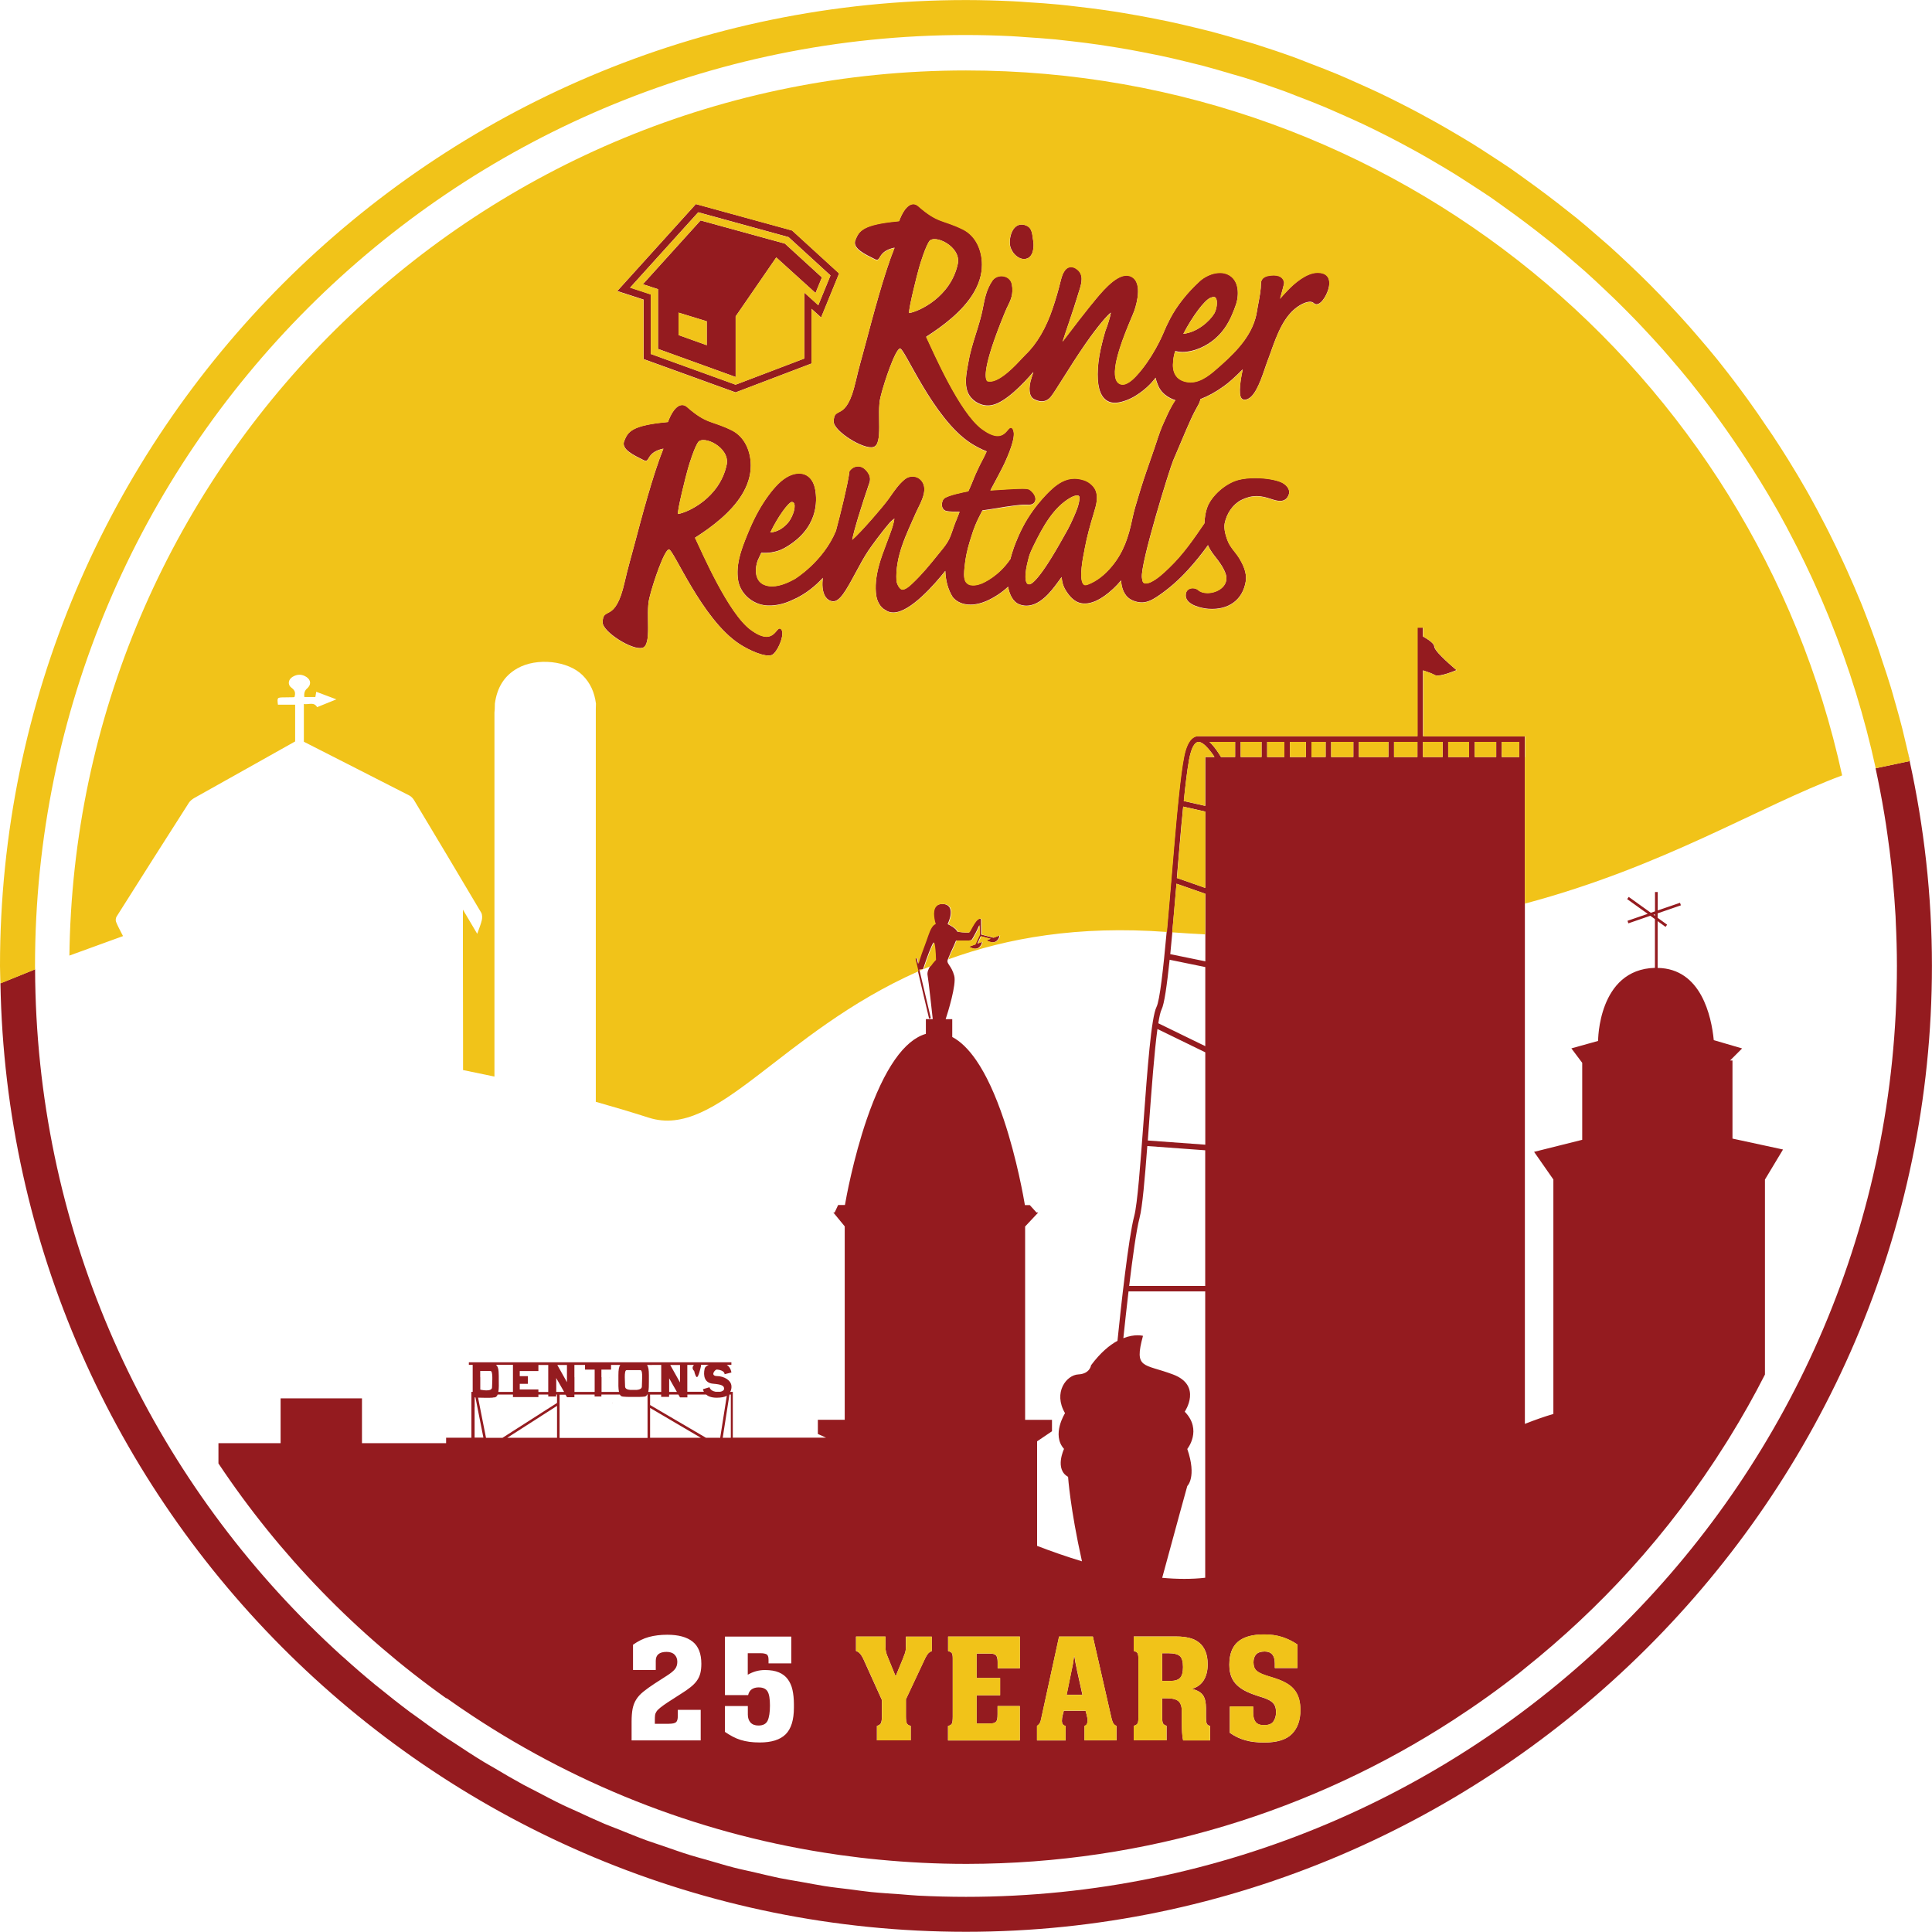 <?xml version="1.0" encoding="UTF-8"?>
<svg id="Layer_2" data-name="Layer 2" xmlns="http://www.w3.org/2000/svg" viewBox="0 0 272.58 272.58">
  <defs>
    <style>
      .cls-1 {
        fill: #f1c319;
      }

      .cls-2 {
        fill: #941b1f;
      }
    </style>
  </defs>
  <g id="Layer_1-2" data-name="Layer 1">
    <g>
      <g>
        <path class="cls-2" d="M90.62,91.41c1.41-.41.45-4.74.98-6.97.53-2.23,2.11-6.81,2.76-6.93.64-.12,4.64,9.86,9.96,13.34,1.47.96,3.6,1.88,4.54,1.57.78-.25,2.02-3.09,1.32-3.68-.7-.59-.85,2.62-4.25.12-3.17-2.32-6.81-10.78-7.87-13,2.33-1.49,5.07-3.53,6.63-6.09.76-1.25,1.24-2.62,1.24-4.1,0-1.96-.82-4.04-2.69-4.97-2.86-1.41-3.48-.82-6.3-3.28-.8-.7-1.86-.14-2.7,2.11-5.17.47-5.65,1.39-6.17,2.69-.47,1.17,1.34,1.99,2.77,2.71.9.45.24-1.12,2.76-1.64-1.47,3.64-3.05,9.62-4.06,13.43-.48,1.82-1.01,3.62-1.42,5.45-1.33,5.89-3.09,3.25-3.09,5.66,0,1.3,4.19,3.97,5.6,3.56ZM97.06,66.12c.25-.88.9-2.91,1.41-3.7.71-1.11,4.58.7,4.05,3.17-1,4.66-5.46,6.71-6.87,6.93-.08-.65,1.12-5.39,1.41-6.4Z"/>
        <path class="cls-2" d="M142.87,35.52c.33.49.92,1.02,1.61,1.02.16,0,.32-.03.47-.09.93-.38.95-1.86.82-2.53-.03-.12-.04-.26-.06-.4-.08-.58-.17-1.31-.75-1.62-.69-.37-1.36-.27-1.82.24-.54.6-.72,1.61-.65,2.35.03.33.17.69.39,1.02Z"/>
        <path class="cls-2" d="M120.72,53.84c-1.33,5.89-3.09,3.25-3.09,5.66,0,1.3,4.19,3.97,5.6,3.56,1.41-.41.45-4.74.98-6.97s2.11-6.81,2.76-6.93c.65-.12,4.64,9.86,9.96,13.34.68.44,1.5.87,2.28,1.18-.25.57-.47.99-.67,1.36-.14.27-.27.51-.39.77l-.06.13c-.15.32-.29.65-.45.97-.01.03-.07.18-.16.38-.17.43-.66,1.65-.86,2.01-.69.13-2.79.55-3.38,1-.26.2-.41.74-.32,1.16.08.34.31.57.64.64.44.09,1.39.1,1.83.1-.11.3-.24.6-.35.9-.1.25-.21.51-.31.76-.1.27-.19.53-.28.8-.17.5-.33.97-.55,1.42-.31.64-.8,1.22-1.26,1.79-.13.16-.26.32-.39.48-1.01,1.26-2.2,2.72-3.51,3.94l-.04.04c-.37.35-1.12,1.04-1.57.78-.33-.19-.63-.83-.65-1.24-.04-.72,0-1.51.14-2.34.07-.45.17-.91.3-1.39.43-1.61,1.13-3.18,1.81-4.7.16-.36.32-.72.48-1.08.08-.19.19-.41.31-.65.61-1.23,1.46-2.92.37-4.03-.57-.59-1.55-.62-2.21-.09-.83.67-1.45,1.57-2.06,2.44l-.27.38c-.67.95-3.91,4.72-5.11,5.74.22-1.29,1.35-4.93,2.48-8.22v-.05c.1-.45-.03-.92-.4-1.38-.37-.47-.79-.71-1.25-.71s-.86.21-1.17.61l-.06.08v.1c-.21,1.66-1.28,6-1.9,8.3-1.8,4.36-5.77,6.77-5.8,6.79-.57.31-1.9,1.04-3.22,1.04-.41,0-.79-.07-1.13-.22-1.4-.59-1.28-2.44-.87-3.46.03-.07.26-.56.49-1.05.59.05,1.98.05,3.24-.65,4.83-2.7,4.66-6.71,4.36-8.3-.27-1.42-1.1-2.24-2.28-2.24-.93,0-1.96.51-2.91,1.45-.48.48-.95,1.03-1.44,1.7-.99,1.36-1.84,2.88-2.6,4.66-.22.5-.43,1-.62,1.51-.69,1.77-1.33,3.66-1.03,5.69.21,1.41,1.21,2.66,2.59,3.26.65.29,1.39.41,2.16.36.99-.06,1.91-.3,2.88-.76,1.93-.81,3.39-2.11,4.34-3.14-.13.8-.12,1.98.39,2.71.25.35.59.56.99.6.97.1,1.85-1.45,3.23-4.02.58-1.09,1.19-2.21,1.8-3.12.34-.51,1.73-2.45,3-3.93.15-.18.47-.46.68-.61-.1.74-.37,1.5-.64,2.23l-.13.35c-.14.4-.29.79-.44,1.18-.34.9-.69,1.83-.95,2.78-.45,1.63-.59,3.09-.4,4.34.11.73.52,1.66,1.34,2.06.31.22.67.32,1.07.32,2.4,0,5.9-4.07,7.33-5.87.05,1.41.4,2.66,1.05,3.7l.04.05c.59.67,1.42,1.01,2.47,1.01,1.51,0,2.88-.77,3.79-1.35.62-.4,1.12-.81,1.51-1.18.18,1.05.67,2.15,1.61,2.5.32.12.65.18.98.18,1.83,0,3.34-1.8,4.46-3.36.08-.11.16-.22.25-.34.08-.11.17-.22.25-.34.06.72.24,1.32.53,1.79.49.8,1.2,1.74,2.3,1.91,1.27.2,2.77-.49,4.45-2.05.38-.35.75-.75,1.11-1.18.05.9.33,1.81.95,2.39.54.51,1.58.82,2.36.69.84-.13,1.57-.64,2.16-1.05,1.37-.95,2.7-2.12,3.94-3.48,1.02-1.11,1.97-2.29,2.85-3.52.21.49.5.96.86,1.42.64.8,1.82,2.3,1.74,3.36-.09,1.24-1.44,1.97-2.68,1.97-.55,0-1.01-.15-1.3-.41-.18-.17-.48-.27-.78-.27s-.56.1-.73.29c-.13.13-.27.38-.25.79.08,1.33,2.35,1.77,3.22,1.83,2.86.2,4.84-1.29,5.25-3.89.19-1.21-.42-2.4-.89-3.2-.21-.35-.46-.67-.7-.98-.23-.29-.45-.57-.63-.87-.08-.13-.15-.26-.22-.4-.37-.81-.68-1.95-.54-2.69.29-1.46,1.19-2.73,2.35-3.32.74-.37,1.44-.55,2.16-.55s1.4.19,2,.39c.45.15.92.29,1.32.29h0c.59,0,1-.3,1.21-.88.3-.82-.47-1.51-1.07-1.77-.82-.36-2.25-.59-3.66-.59-.86,0-1.66.09-2.32.25-1.86.46-3.91,2.29-4.48,3.99-.21.63-.33,1.37-.36,2.14-1.47,2.16-2.99,4.38-4.94,6.25l-.05.05c-.78.75-1.67,1.6-2.65,2.04-.29.13-.62.18-.84.11-.21-.06-.28-.27-.34-.76-.27-1.93,3.94-15.46,4.41-16.54.12-.27.3-.71.52-1.22.72-1.71,1.92-4.57,2.47-5.61.15-.29.28-.52.39-.72.27-.47.42-.79.45-1.1,1.1-.42,2.23-1.04,3.28-1.81l.05-.03c.65-.44,1.76-1.46,2.65-2.37-.29,1.38-.64,3.47-.18,4.07.11.14.26.22.44.22,1.28-.02,2.14-2.24,2.9-4.51.09-.27.17-.5.23-.66.18-.46.35-.95.53-1.44.9-2.54,1.92-5.42,4.18-6.74.85-.49,1.59-.62,1.92-.29.11.11.25.17.4.17.77,0,1.61-1.57,1.77-2.58.15-.9-.16-1.55-.83-1.77-.24-.08-.49-.12-.75-.12-1.62,0-3.36,1.55-4.24,2.48-.58.6-.85.9-1.09,1.2.28-1.02.57-2.12.57-2.24-.04-.4-.29-1.07-1.45-1.07-.24,0-.5.03-.81.08-.88.19-1.01.76-1.01,1.08,0,.85-.17,1.75-.33,2.62-.08.42-.16.83-.22,1.23-.47,3.17-2.69,5.53-5.01,7.6l-.18.16c-1.22,1.09-2.6,2.33-4.19,2.33-.18,0-.37-.02-.55-.05-1.11-.2-1.76-.85-1.91-1.94-.08-.54.03-1.71.3-2.41.23.06.58.13,1.04.13.78,0,1.61-.19,2.46-.55,3.33-1.44,4.38-4.29,4.95-5.83l.07-.2c.49-1.3.6-3.64-1.17-4.4-.31-.13-.66-.2-1.03-.2-1.15,0-2.24.62-2.83,1.15-1.78,1.62-3.28,3.52-4.23,5.35-.37.71-.71,1.44-1,2.16-.01.03-1.45,3.44-3.8,5.94-.3.32-1.3,1.35-2.1,1.14-.31-.08-.53-.26-.67-.55-.86-1.76,1.22-6.68,2.1-8.78.19-.45.34-.8.42-1.03.05-.14,1.26-3.46-.11-4.64-.28-.24-.61-.36-.98-.36-1.64,0-3.67,2.52-4.76,3.87-.16.19-.29.35-.39.47-.3.35-2.42,3.07-3.87,5,.16-.48.31-.96.47-1.44l.39-1.15c.49-1.46,1-2.98,1.45-4.48l.08-.26c.27-.88.68-2.21-.47-2.97-.24-.16-.48-.24-.71-.24-1,0-1.35,1.41-1.51,2.09-.28,1.15-.62,2.34-1.06,3.65-.93,2.81-2.26,5.1-3.85,6.61-.11.1-.27.28-.48.5-.91.99-3.06,3.3-4.55,3.3-.1,0-.2-.01-.29-.03-.06-.01-.12-.04-.19-.16-.28-.54-.32-2.48,2.52-9.4l.13-.31c.11-.27.23-.52.35-.76.4-.82.82-1.67.57-3.04-.13-.7-.71-1.17-1.46-1.17-.54,0-1.03.26-1.31.68-.82,1.24-1.05,2.45-1.3,3.72l-.04.22c-.23,1.18-.6,2.36-.96,3.5-.4,1.28-.82,2.6-1.05,3.96-.03.16-.06.32-.09.48-.22,1.2-.5,2.7,0,3.88.46,1.08,1.62,1.83,2.82,1.83.2,0,.39-.02.59-.06,1.86-.37,4.38-2.97,5.83-4.68-.09.32-.18.6-.26.84-.48,1.44-.35,2.64.35,3,.26.13.66.31,1.1.31.48,0,.9-.21,1.25-.62.31-.37.93-1.35,1.78-2.7.91-1.45,2.05-3.24,3.14-4.81,1.87-2.68,3.08-4.01,3.57-4.39-.06.53-.42,1.69-.8,2.67-.5,1.73-.82,3.18-.95,4.32-.28,2.48-.02,4.19.77,5.07.44.49,1.02.72,1.76.66.97-.08,2.08-.58,2.78-1.03,1.29-.81,2.17-1.72,2.75-2.5.09.41.22.8.4,1.2.33.73.93,1.32,1.79,1.73.2.1.4.17.61.24-.6.84-1.08,1.91-1.38,2.59-.07.16-.13.3-.18.39-.45.93-.78,1.93-1.1,2.9-.1.29-.19.58-.29.87-.15.44-.31.89-.46,1.33-.53,1.51-1.07,3.07-1.55,4.63l-.21.69c-.33,1.09-.68,2.21-.91,3.33-.53,2.55-1.21,4.65-2.83,6.63-1.04,1.28-2.19,2.16-3.4,2.62-.32.12-.54.12-.69-.06-.63-.77-.05-3.72.15-4.68.03-.13.05-.25.06-.33.32-1.74.8-3.4,1.22-4.79l.07-.24c.3-.98.68-2.21.2-3.26-.27-.59-.94-1.14-1.61-1.35-.47-.14-.91-.22-1.33-.22-1.27,0-2.24.67-3.01,1.32-.03.02-2.57,2.19-4.31,5.58-.77,1.5-1.36,3.04-1.72,4.45-1.63,2.4-3.7,3.31-4.1,3.47-.62.24-1.14.29-1.6.18-.29-.07-.57-.3-.68-.57-.23-.53-.15-1.29-.09-1.91l.02-.17c.1-1.08.34-2.23.7-3.42.63-2.07.88-2.66,1.8-4.43.68-.09,1.4-.21,2.1-.32.77-.13,1.56-.26,2.31-.35.55-.07,1.17-.15,1.76-.13h.08c.08,0,.16.01.24.01.53,0,.86-.2.97-.6.18-.64-.45-1.33-.83-1.56-.14-.08-.35-.13-1-.13-.82,0-2.04.08-3.12.15-.54.04-1.02.07-1.38.09.56-1.03,1.7-3.17,2-3.83.4-.87,1.64-3.65,1.23-4.61,0-.01,0-.02,0-.03,0-.02,0-.04-.02-.06,0,0,0,0,0,0-.03-.1-.08-.18-.15-.24-.7-.59-.85,2.62-4.25.12-3.17-2.32-6.81-10.78-7.87-13.01,2.32-1.49,5.07-3.53,6.63-6.09.76-1.25,1.24-2.61,1.24-4.1,0-1.96-.82-4.04-2.69-4.97-2.86-1.41-3.48-.82-6.3-3.28-.8-.7-1.86-.14-2.7,2.11-5.17.47-5.65,1.39-6.17,2.69-.47,1.17,1.34,1.99,2.77,2.71.9.45.24-1.12,2.76-1.64-1.47,3.64-3.05,9.62-4.06,13.43-.48,1.82-1.01,3.62-1.43,5.46ZM111.72,70.82c.19.02.29.09.34.25.24.65-.36,2.16-.99,2.81-.74.77-1.44,1.15-2.39,1.25,1.05-2.21,2.58-4.3,3.04-4.31ZM170.78,42.01c.18-.07.33-.11.45-.11.16,0,.26.06.33.19.27.47.08,1.59-.25,2.15-.67,1.11-2.42,2.65-4.36,2.86,1.29-2.48,2.98-4.75,3.83-5.09ZM145.13,78.69c.16-.59.43-1.17.7-1.72,1.3-2.64,2.76-5.34,5.16-6.73.36-.21.73-.34.99-.34.12,0,.2.03.25.08.08.09.1.28.06.54-.13.99-.63,2.06-1.06,3l-.17.37c-.24.52-.53,1.03-.81,1.52-.09.16-.18.32-.27.48-3.36,6.03-4.46,6.54-4.75,6.55-.2,0-.28-.08-.34-.15-.16-.21-.47-.99.25-3.61ZM129.67,37.77c.25-.88.9-2.91,1.41-3.7.71-1.11,4.58.7,4.05,3.17-1,4.66-5.46,6.71-6.87,6.93-.08-.65,1.12-5.39,1.41-6.4Z"/>
        <path class="cls-2" d="M90.8,50.66h0s12.98,4.7,12.98,4.7l10.72-4.08v-7.71l1.35,1.22,2.54-6.21-6.63-6.06-13.58-3.73-11.09,12.27h0s3.72,1.21,3.72,1.21v8.38ZM88.89,40.59l9.62-10.64,12.74,3.5,5.92,5.41-1.72,4.2-1.97-1.78v9.3l-9.7,3.69-11.96-4.33v-8.41l-2.93-.96Z"/>
        <path class="cls-2" d="M92.84,49.23h0s10.95,3.96,10.95,3.96h0v-8.55l5.73-8.32,5.54,5.02.9-2.2-5.22-4.77-11.9-3.27-.78.86-7.36,8.14h0s2.14.7,2.14.7v8.43ZM95.73,44.11l3.98,1.22v3.37h0s-3.98-1.43-3.98-1.43v-3.17Z"/>
        <path class="cls-2" d="M269.06,105.69s0,0,0,0c0,0,0,0,0,0,.13.56.25,1.12.37,1.68h0s.03,0,.03,0c-.12-.56-.27-1.11-.4-1.67Z"/>
        <path class="cls-2" d="M269.43,107.37l-4.3.91-.51.11h0c.22,1.03.43,2.06.63,3.1.22,1.13.42,2.27.61,3.41.16.96.31,1.93.44,2.9.21,1.46.4,2.93.56,4.41.06.58.11,1.17.17,1.75.17,1.77.31,3.54.41,5.33.01.26.02.53.03.79.1,2.06.16,4.12.16,6.2,0,72.42-58.92,131.34-131.34,131.34-2.26,0-4.51-.06-6.74-.17-.83-.04-1.65-.13-2.48-.19-1.39-.1-2.79-.18-4.17-.32-1-.1-1.98-.25-2.98-.38-1.19-.15-2.39-.27-3.58-.46-1.09-.17-2.17-.39-3.26-.58-1.07-.19-2.14-.36-3.2-.57-1.11-.23-2.2-.51-3.3-.76-1.01-.24-2.04-.44-3.04-.7-1.21-.31-2.4-.68-3.59-1.02-.87-.25-1.76-.48-2.62-.75-1.27-.39-2.51-.84-3.76-1.27-.78-.27-1.56-.51-2.33-.79-1.32-.48-2.62-1.02-3.92-1.54-.67-.27-1.36-.52-2.03-.8-1.36-.58-2.69-1.2-4.03-1.82-.59-.27-1.19-.52-1.77-.8-1.39-.67-2.76-1.39-4.12-2.11-.51-.27-1.03-.51-1.53-.79-1.43-.78-2.84-1.6-4.24-2.44-.41-.24-.84-.47-1.25-.72-1.47-.89-2.92-1.84-4.35-2.79-.32-.21-.65-.41-.97-.62-1.51-1.02-2.99-2.08-4.45-3.16-.23-.17-.46-.32-.69-.49-1.54-1.15-3.04-2.34-4.53-3.55-.14-.11-.29-.22-.43-.34-1.53-1.26-3.02-2.55-4.49-3.88-.09-.08-.18-.15-.27-.23-1.51-1.37-2.99-2.78-4.44-4.22-.04-.04-.08-.07-.12-.11-23.77-23.69-38.53-56.4-38.66-92.5h0l-2.91,1.18-1.98.8c1.32,74.01,61.9,133.82,136.22,133.82s136.29-61.14,136.29-136.29c0-9.93-1.11-19.59-3.15-28.92Z"/>
        <path class="cls-2" d="M151.95,235.62c-.06-.28-.12-.56-.18-.85-.06-.29-.12-.64-.18-1.07h-.07c-.03.31-.07.62-.12.92-.05.31-.11.62-.19.94l-.72,3.54h2.22l-.77-3.49Z"/>
        <path class="cls-2" d="M164.91,233.25h-.94v3.91h1.21c.64-.01,1.09-.17,1.35-.47.26-.3.38-.8.38-1.5,0-.76-.15-1.27-.45-1.54-.3-.26-.82-.4-1.55-.4Z"/>
        <path class="cls-2" d="M63.03,239.6c1.18.84,2.38,1.66,3.59,2.46,7.7,5.09,15.99,9.36,24.74,12.69,8.49,3.23,17.42,5.57,26.68,6.9.09.01.18.02.27.04.09.01.18.03.27.04,1.79.25,3.6.47,5.42.64,4.05.39,8.14.6,12.29.6.05,0,.11,0,.16,0,25.3-.03,48.86-7.49,68.61-20.31,3.24-2.1,6.38-4.34,9.4-6.72.11-.09.22-.18.33-.27.11-.09.22-.18.33-.27,5.32-4.25,10.3-8.91,14.87-13.94,5.02-5.53,9.55-11.51,13.53-17.86.18-.28.35-.56.53-.85,1.77-2.87,3.43-5.8,4.96-8.82v-27.51l2.55-4.24-7.13-1.54v-11.02h-.34l1.7-1.7-4-1.17c-.33-3.35-1.77-10.1-7.92-10.19v-6.6l1.12.81.22-.31-1.34-.97v-.63l3.28-1.13-.12-.36-3.15,1.08v-2.6h-.38v2.73l-.59.2-3.12-2.24-.22.31,2.9,2.08-2.85.98.12.36,3.1-1.07.65.47v6.88c-8.05.21-8.02,10.31-8.02,10.31l-3.77,1.05,1.53,2.04v10.86l-6.79,1.7,2.72,3.9v33.08c-1.24.36-2.58.83-4.02,1.4v-94.09h0v-2.93h-14.38s0,0,0,0v-9.29h0s.05.02.07.02c.26.08.6.2.92.32.12.04.23.09.33.14.14.06.27.12.37.18.06.04.15.05.25.06.02,0,.03.01.06.01h0c.25,0,.58-.05.92-.14.32-.08.66-.19.95-.3.2-.07.37-.14.51-.19.21-.08.35-.14.35-.14,0,0-.48-.4-1.06-.92-.35-.32-.74-.68-1.08-1.03-.14-.14-.27-.28-.39-.41-.16-.17-.28-.33-.38-.48-.01-.01-.02-.03-.03-.04-.01-.02-.03-.04-.04-.06-.04-.07-.08-.14-.11-.2-.03-.06-.04-.11-.04-.16,0-.03-.03-.07-.03-.1-.02-.06-.02-.13-.07-.19-.06-.1-.15-.2-.26-.3-.14-.13-.31-.27-.49-.39-.13-.09-.27-.18-.4-.26-.06-.03-.11-.06-.16-.09-.07-.04-.14-.08-.2-.12,0,0,0,0,0,0h0v-1.25h-.78v15.32h-30.88s0,0,0,0c-.06,0-.12,0-.18,0h0c-.22.03-.42.11-.61.24-.56.39-.97,1.25-1.25,2.6-.26,1.27-.53,3.37-.79,5.93-.04.41-.08.83-.13,1.27-.04.43-.08.88-.13,1.33-.25,2.71-.51,5.72-.75,8.69-.1,1.2-.2,2.42-.31,3.64-.11,1.32-.23,2.64-.34,3.91h0c-.48,5.23-.97,9.67-1.43,10.59-.75,1.5-1.28,8.68-1.84,16.28-.44,5.92-.85,11.51-1.31,13.24-.8,2.99-1.88,12.86-2.36,17.59-1.12.61-2.4,1.66-3.73,3.45,0,0-.14,1.21-1.8,1.29-1.65.08-3.59,2.52-1.87,5.47,0,0-1.94,3.05-.14,5.04,0,0-1.37,2.86.57,3.94,0,0,.29,4.42,1.96,11.92-2.22-.67-4.35-1.42-6.33-2.18v-14.75l2.1-1.42v-1.61h-3.79v-27.28l1.85-1.97h-.24l-.95-1.05h-.69c-.14-.84-1.11-6.48-2.98-12.06-1.19-3.54-2.5-6.36-3.9-8.39-1.07-1.55-2.2-2.65-3.37-3.27v-2.51h-.93c.29-.88,1.55-4.9,1.21-6.12-.2-.75-.48-1.16-.69-1.47-.16-.24-.27-.4-.27-.61,0-.05.02-.14.06-.24.08-.22.22-.54.37-.89.05-.11.11-.23.16-.35.22-.47.44-.95.61-1.39.03-.01.09-.02.16-.03.15-.01.37-.01.57,0,.1,0,.21,0,.3,0,.62.01,1.01.02,1.15-.07.08-.05.35-.53.64-1.09.06-.11.11-.23.17-.34.11-.23.22-.46.31-.67v1.4s-.61,1.33-.61,1.33l-.89.32.28.13c.22.1.42.15.61.15.14,0,.26-.03.38-.08.41-.19.55-.63.55-.65l.07-.24h0s-.67.24-.67.24h0s.48-1.03.48-1.03l1.36.36h0l-.59.22.13.06.15.07c.07.03.14.05.2.07.14.05.28.08.41.08.14,0,.26-.03.38-.08.41-.19.55-.63.55-.65l.07-.24-.88.32-1.72-.45-.02-2.01c.01-.05.02-.1,0-.12h0c-.02-.06-.07-.11-.14-.11-.42,0-.8.6-1.12,1.18-.05.08-.09.16-.13.24-.06.11-.12.22-.18.32-.06.1-.11.18-.14.21-.13.01-.28.02-.44.01-.16,0-.33-.01-.49-.03-.16-.01-.31-.03-.43-.05-.12-.02-.22-.03-.27-.05-.24-.51-1.06-.92-1.37-1.06.07-.15.18-.42.28-.73.03-.1.06-.21.09-.33.07-.32.1-.66.03-.96-.01-.06-.03-.11-.05-.16-.02-.06-.04-.12-.07-.17,0-.01-.02-.02-.03-.03-.19-.29-.51-.45-.96-.46-.47-.02-.81.13-1.03.43-.24.33-.28.81-.24,1.26,0,.12.02.24.04.35.05.32.13.61.19.79-.02,0-.04.01-.06.02-.35.13-.69.68-1.01,1.65-.13.39-.31.88-.5,1.4-.26.69-.52,1.4-.7,1.99-.06.2-.11.38-.15.55l-.19-.8-.25.06.32,1.37.1.42,1.57,6.67.25-.06-1.59-6.72-.03-.11v-.03s0,0,0,0c.15.03.31,0,.41-.04.03-.01.06-.02.07-.02l.05-.02.02-.06c.54-1.64,1.21-3.4,1.46-3.69h0c.05.09.09.29.13.57,0,.03,0,.05.01.08.04.29.07.64.09,1.02.02.26.03.53.03.79-.03.03-.07.07-.12.12-.15.16-.39.43-.59.74,0,0,0,0,0,0-.27.41-.48.89-.4,1.32.15.81.63,5.33.73,6.19h-.97v2.08c-1.52.44-2.99,1.66-4.37,3.64-1.42,2.03-2.75,4.85-3.97,8.4-1.92,5.6-2.94,11.27-3.08,12.11h-.96l-.49,1.05h-.19l1.61,1.96v27.29h-3.79v2l1.15.52h-13.15v-5.76s0-.7,0-.7h-.36c.13-.24.19-.52.17-.8-.04-.84-1.04-1.41-2.05-1.43-.03,0-.06,0-.08,0-.44-.04-.49-.28-.38-.51.1-.22.33-.42.46-.41.28.02,1.08.16,1.08.66l.96-.24s-.05-.69-.65-1.08h.65v-.36h-37.04v.36h.54v3.81h-.18v6.47h-3.57v.77h-11.87v-6.32h-11.48v6.32h-8.77v2.86c8.6,12.91,19.5,24.14,32.12,33.12ZM233.28,129.06l.21-.07v.22l-.21-.15ZM211.88,106.15v-1.48h0s2.47,0,2.47,0h0v2.14h.78s-.39,0-.39,0h-2.87v-.66ZM208.06,105.37v-.7h0s3.04,0,3.04,0h0v2.14h-3.04v-1.44ZM204.32,104.67h0s.29,0,.29,0h2.66v2.14h-2.95v-2.14ZM200.76,104.67h2.78v2.14h-2.78v-2.14ZM170.73,245.55h-3.8c-.04-.21-.08-.4-.1-.58-.02-.18-.04-.38-.05-.58s-.03-.43-.03-.67c0-.24-.01-.53-.01-.87v-1.41c0-.66-.15-1.13-.46-1.41-.31-.28-.85-.42-1.63-.42h-.68v2.7c0,.41.04.69.11.83.07.15.24.26.51.35v2.04h-4.63v-2.04c.28-.07.46-.19.54-.34.08-.15.12-.44.12-.84v-8.19c0-.42-.04-.71-.12-.86-.08-.15-.26-.26-.54-.33v-2.04h6.08c.64,0,1.23.07,1.77.2.53.13.99.35,1.37.66s.68.71.89,1.22c.21.5.32,1.12.32,1.86,0,.86-.18,1.6-.54,2.2-.36.6-.92,1.02-1.68,1.25.76.19,1.28.49,1.56.9s.42,1.02.42,1.82v1.21c0,.48.04.81.11.97s.23.27.48.33v2.04ZM196.68,104.67h0s3.3,0,3.3,0h0v2.14h-3.3v-2.14ZM191.72,104.67h4.17v2.14h-4.17v-2.14ZM187.81,104.67h0s3.13,0,3.13,0h0v2.14h-3.13v-2.14ZM185.03,104.67h0s2,0,2,0h0v2.14h-2v-2.14ZM181.99,104.67h0s2.26,0,2.26,0h0v2.14h-2.26v-2.14ZM178.78,104.67h0s2.43,0,2.43,0h0v2.14h-2.43v-2.14ZM180.92,230.97c.76.25,1.47.6,2.13,1.05v3.32h-3.19v-.64c0-1.13-.48-1.69-1.43-1.69-.56,0-.96.14-1.21.41-.25.27-.37.65-.37,1.13,0,.26.04.49.11.68.07.19.19.36.36.51s.38.28.65.39c.26.12.58.23.97.35l.99.31c.66.22,1.21.46,1.67.74.45.27.82.59,1.09.96.27.37.47.78.59,1.23.12.45.19.97.19,1.54,0,1.44-.4,2.56-1.19,3.37-.79.81-2.09,1.22-3.91,1.22-.53,0-1.01-.03-1.44-.08-.43-.05-.84-.13-1.23-.24-.39-.11-.76-.25-1.12-.42-.36-.17-.71-.38-1.07-.63v-3.71h3.29v.83c0,.6.12,1.05.35,1.35.23.3.63.45,1.19.45.64,0,1.09-.18,1.33-.54.24-.36.36-.78.36-1.26,0-.29-.03-.55-.1-.77-.07-.22-.19-.42-.36-.59s-.42-.34-.74-.48c-.31-.15-.73-.29-1.24-.44-.66-.21-1.24-.43-1.76-.68s-.95-.55-1.31-.89c-.36-.34-.63-.75-.81-1.22-.18-.47-.27-1.02-.27-1.67,0-1.46.41-2.54,1.22-3.23.81-.69,2.04-1.03,3.68-1.03.95,0,1.81.12,2.57.37ZM175.04,104.67h0s2.95,0,2.95,0h0v2.14h-2.95v-2.14ZM174.26,104.67h0v2.14h-1.99c-.1-.17-.21-.34-.33-.53-.36-.55-.81-1.15-1.3-1.61h0s3.62,0,3.62,0ZM167.72,107.41c.03-.19.07-.36.1-.52.07-.34.15-.65.24-.91.09-.27.18-.5.28-.68.04-.08.08-.14.13-.2.02-.02.03-.05.05-.07.05-.06.1-.12.15-.17.03-.03.06-.04.09-.06.04-.03.08-.05.12-.07.05-.02.09-.04.14-.05.41-.05.93.35,1.44.93.15.18.31.37.46.57s.3.42.43.63h-1.3v6.89l-3.03-.68c.24-2.32.47-4.29.71-5.61ZM166.71,116.16c.07-.81.15-1.6.22-2.36l3.11.7h0v10.77h0l-2.96-1.04-1.04-.36c.22-2.62.44-5.28.66-7.72ZM164.97,131.51c.14.01.28.02.42.03h0c.05-.54.1-1.09.15-1.65.05-.56.1-1.13.15-1.7.1-1.15.2-2.32.3-3.51l4.07,1.42v5.73h0v3.8l-4.95-1.01c.1-.97.19-2.01.29-3.08-.14-.01-.28-.02-.42-.03-.12,0-.24-.01-.36-.02.12,0,.24.01.36.02ZM163.88,142.43c.39-.78.76-3.42,1.14-7.02l5.03,1.03v11.16l-6.63-3.23c.15-.94.3-1.62.46-1.94ZM162.12,158.42c.36-4.8.74-10.05,1.18-13.24l6.75,3.29v13.03l-8.11-.59c.06-.82.12-1.64.18-2.48ZM160.78,171.81c.39-1.47.74-5.47,1.09-10.12l8.17.6v19.14h-10.73c.48-3.97,1.02-7.95,1.47-9.61ZM159.22,182.2h10.82v40.4c-1.92.22-3.97.2-6.07.01,1.89-7,3.54-12.95,3.54-12.95,0,0,1.37-1.26,0-5.23,0,0,2.16-2.67-.36-5.26,0,0,2.52-3.68-1.65-5.25-4.17-1.57-5.53-.71-4.24-5.45,0,0-1.12-.32-2.77.33.19-1.78.44-4.16.73-6.6ZM146.3,243.51c.18-.12.31-.25.4-.41s.17-.43.24-.82l2.48-11.38h4.77l2.57,11.27c.1.47.21.79.32.97.11.18.26.3.45.37v2.04h-4.52v-2.04c.19-.07.31-.18.36-.32.05-.14.08-.3.08-.49,0-.09-.01-.2-.04-.33-.03-.13-.06-.26-.09-.39-.03-.13-.06-.26-.09-.37-.03-.12-.05-.2-.07-.24h-3.08s-.01.12-.04.22-.06.23-.1.37c-.04.15-.07.29-.09.44-.02.15-.03.29-.03.42,0,.16.04.3.11.43.07.12.21.22.42.27v2.04h-4.04v-2.04ZM133.76,243.51c.29-.07.48-.19.55-.36.07-.17.11-.49.11-.96v-8.22c0-.35-.04-.59-.12-.72-.08-.13-.26-.23-.54-.31v-2.04h10.13v4.48h-3.14v-.9c0-.44-.07-.75-.22-.92-.15-.18-.43-.26-.86-.26h-1.89v3.45h3.32v2.44h-3.32v3.98h1.6c.29,0,.53-.01.7-.04s.31-.09.42-.2.17-.24.2-.41c.03-.17.04-.4.04-.69v-1.12h3.14v4.85h-10.13v-2.04ZM120.78,230.9h4.15v1.41c0,.31.03.57.08.79.05.22.16.51.32.88l1.03,2.53.99-2.39c.13-.32.24-.62.33-.88s.13-.56.13-.9v-1.43h3.65v2.04c-.23.09-.42.22-.55.38-.13.17-.26.39-.4.67l-2.7,5.75v2.39c0,.47.04.79.12.98.08.18.27.31.56.38v2.04h-4.77v-2.04c.29-.07.48-.21.57-.4.09-.19.13-.51.13-.97v-2.29l-2.59-5.73c-.19-.4-.36-.67-.52-.83-.15-.16-.33-.28-.54-.35v-2.04ZM78.59,202.85h-7.02l4.59-2.94.29-.19,2.14-1.37v4.5ZM94.38,243.2c.51,0,.85-.08,1.01-.23.16-.15.24-.44.24-.87v-.86h3.23v4.31h-9.75v-2.66c0-.7.05-1.3.14-1.79.1-.49.26-.93.51-1.32.24-.39.57-.75,1-1.1s.96-.73,1.6-1.15l1.71-1.1c.53-.34.91-.64,1.14-.92s.35-.63.35-1.05-.13-.76-.4-1.02c-.26-.26-.64-.38-1.12-.38-1.01,0-1.52.42-1.52,1.25v1.3h-3.21v-3.56c.72-.51,1.46-.88,2.23-1.09.77-.21,1.64-.32,2.6-.32,1.58,0,2.78.33,3.59.98.81.65,1.22,1.69,1.22,3.11,0,.53-.05.99-.15,1.37s-.27.74-.5,1.05c-.23.32-.53.62-.89.9-.36.29-.79.59-1.31.91l-1.91,1.23c-.44.29-.78.54-1.03.74-.25.2-.43.38-.54.55-.11.17-.18.34-.2.52-.02.18-.03.37-.03.59v.62h1.98ZM91.72,202.85v-4.21l3.28,1.93.27.16.58.34.29.17,2.74,1.61h-7.16ZM111.64,230.9v3.78h-3.21v-.53c0-.41-.1-.66-.3-.76-.2-.09-.45-.14-.76-.14h-1.87v3.03c.37-.21.74-.37,1.12-.48s.81-.18,1.3-.18c.79,0,1.45.11,1.97.33.52.22.94.54,1.25.96.31.42.54.92.67,1.52s.2,1.26.2,2.01v.48c0,1.74-.39,3-1.17,3.77-.78.77-2,1.15-3.64,1.15-.54,0-1.03-.03-1.47-.09s-.85-.15-1.24-.27c-.39-.12-.76-.28-1.12-.47-.36-.19-.72-.41-1.09-.66v-3.65h3.23v1.21c0,.47.13.84.38,1.12.26.28.63.42,1.11.42.66,0,1.09-.23,1.31-.7.21-.47.32-1.18.32-2.13s-.11-1.6-.34-1.98c-.23-.38-.65-.57-1.26-.57-.38,0-.7.09-.96.26-.26.18-.43.45-.52.83h-3.27v-8.26h9.36ZM102.93,196.75h.18v6.1h-1.14l.15-.99.8-5.12ZM96.98,192.57h.93c-.45.46.03.86.03.86,0,0,.16.78.37.86.21.08.51-1.2.59-1.55.01-.06,0-.12-.02-.18h1.13s-.01,0-.02,0c-.34.15-.53.35-.57.52-.24,1.05,0,2.04,1.16,2.14,1.16.1,1.65.26,1.57.78-.03.18-.25.31-.54.36h-.65c-.39-.07-.75-.27-.86-.64l-.92.28s.02.16.13.36h-2.34v-3.81ZM95.94,192.57v2.48l-.25-.45-.16-.29-.97-1.73h1.38ZM94.41,195.87v-1.41l.44.78.52.91.13.23h-1.09v-.51ZM94.41,196.81v-.06h1.3l.23.4h1.04v-.4h2.64c.27.24.72.44,1.46.45.65,0,1.12-.09,1.46-.27l-.71,4.51-.22,1.41h-2.01l-3.46-2.03-.29-.17-.52-.3-.27-.16-3.34-1.96v-1.47h1.56v.32h1.12v-.26ZM92,192.57h1.29v3.81h-1.83c.09-.39.09-.92.09-1.45,0-.03,0-.06,0-.08,0-.08,0-.17,0-.25,0-.1,0-.19,0-.29,0-.09,0-.18,0-.27,0-.78-.07-1.21-.27-1.46h.75ZM88.41,193.31c.07,0,.18,0,.3,0,.2,0,.45,0,.67,0,.23,0,.47,0,.67,0,.12,0,.23,0,.3,0,.22.01.26.46.25.99,0,.46-.04.97-.04,1.31,0,.26-.21.39-.48.45-.09.02-.18.03-.27.04,0,0,0,0,0,0h-.86c-.38-.03-.76-.14-.76-.49s-.04-.85-.04-1.31c0-.53.04-.98.25-.99ZM84.85,194.3v-1.07h1.36v-.66h1.31c-.2.25-.27.68-.27,1.46,0,.09,0,.18,0,.27,0,.1,0,.19,0,.29-.01.65-.02,1.32.08,1.79h-2.46v-2.08ZM81.04,194.3v-1.73h1.5v.66h1.36v3.15h-2.85v-2.08ZM81.04,197.11v-.36h2.85v.28h.96v-.28h2.6c.08.15.19.25.35.28.04,0,.1.01.16.02.24.02.55.04.9.04.17,0,.35,0,.52,0,0,0,.02,0,.03,0,.58,0,1.19,0,1.52-.05,0,0,.02,0,.03,0,.16-.03.26-.13.35-.28.01-.03.03-.04.05-.07v6.18h-12.41v-6.1h.84l.21.36h1.04ZM79.99,192.57v2.44l-.39-.7-.97-1.73h1.36ZM78.47,194.59v-.17l.1.17,1.02,1.79h-1.11v-1.79ZM73.33,195.29v-.05h1.15v-1.08h-1.15v-.72h2.63v-.86h1.39v3.81h-1.39v-.36h-2.63v-.74ZM72.37,192.57v3.81h-2.06c.09-.49.07-1.16.06-1.79,0-.1,0-.2,0-.29,0-.05,0-.1,0-.15,0-.93-.1-1.36-.4-1.59h2.41ZM67.75,194.3v-.87c.37,0,1.14-.01,1.45,0,.2,0,.25.4.26.87,0,.09,0,.19,0,.29,0,.11,0,.21-.01.32-.01.31-.03.6-.03.82,0,.72-1.66.33-1.66.33v-1.76ZM69.54,197.17c.09,0,.19-.01.26-.02.2-.03.33-.18.41-.4h2.16v.36h3.59v-.36h1.39v.28h1.12v-.28h.12v1.18l-.04.03-.42.27-.03.02-1.65,1.05-.29.19-5.27,3.37h-2.32l-.9-4.54-.22-1.13c.63.02,1.54.04,2.08,0ZM66.97,198.54v-1.39s.07,0,.11,0l.22,1.13.9,4.55h-1.24v-4.31Z"/>
        <path class="cls-2" d="M86.42,197.89s-.03.04-.04.06h.04v-.06Z"/>
        <path class="cls-2" d="M85.91,194.35s.04.01.06.02v-.02s-.02,0-.08,0c0,0,.02,0,.02,0Z"/>
      </g>
      <g>
        <path class="cls-1" d="M102.52,65.59c.53-2.47-3.34-4.28-4.05-3.17-.51.79-1.16,2.82-1.41,3.7-.29,1.01-1.49,5.75-1.41,6.4,1.41-.22,5.87-2.26,6.87-6.93Z"/>
        <path class="cls-1" d="M171.32,44.24c.33-.56.52-1.68.25-2.15-.07-.13-.17-.19-.33-.19-.13,0-.28.04-.45.11-.84.34-2.53,2.61-3.83,5.09,1.94-.21,3.69-1.75,4.36-2.86Z"/>
        <path class="cls-1" d="M215.14,106.81v20.68c19.7-5.25,32.98-13.7,44.76-18.09-12.39-56.87-63.02-99.46-123.61-99.46-68.35,0-124.03,54.2-126.43,121.97-.03.97-.06,1.94-.07,2.91,1.74-.63,3.47-1.26,5.2-1.89.79-.29,1.58-.57,2.37-.86l-.14-.26c-.33-.66-.63-1.19-.85-1.76-.08-.21-.04-.56.09-.75,3.38-5.36,6.78-10.7,10.19-16.04.18-.28.49-.52.79-.69,4.72-2.65,9.44-5.28,14.16-7.94.01,0,.03,0,.04-.02v-5.19h-2.43s0,.01,0,.02v-.02s0,0,0,0c-.12-1.02-.11-1.02.9-1.03.44,0,.87-.01,1.31-.02.05,0,.09-.04.15-.07.11-.49.1-.88-.41-1.24-.62-.43-.52-1.19.14-1.58.65-.39,1.33-.38,1.96.05.64.44.65,1.11.06,1.61q-.49.42-.38,1.2h1.55c.04-.2.07-.42.13-.74.89.34,1.75.66,2.84,1.07-1.03.42-1.86.75-2.72,1.1-.45-.78-1.15-.33-1.87-.44v5.32c4.95,2.53,9.92,5.04,14.87,7.58.28.14.53.41.69.68,3.17,5.28,6.33,10.56,9.46,15.85.16.28.16.72.09,1.05-.14.61-.39,1.19-.65,1.94-.71-1.2-1.34-2.25-1.96-3.31-.02-.03-.04-.07-.06-.1v5.08h0c.01,4.53.02,9.05.02,13.58,0,1.32,0,2.65,0,3.97,1.48.3,2.95.61,4.43.92v-1.73c0-15.27,0-44.87,0-49.63,0-.12.02-.25.04-.45l.02-.81c.3-2.19,1.26-3.89,3.17-4.97,2.73-1.56,7.14-1.09,9.21.97,1.09,1.09,1.68,2.42,1.88,4l-.02.81v55.37c2.48.7,4.97,1.44,7.47,2.24,9.68,3.1,18.46-11.97,38.06-20.66l-.1-.42-.32-1.37.25-.06.19.8c.04-.17.09-.35.15-.55.18-.59.44-1.3.7-1.99.19-.52.37-1,.5-1.4.32-.96.66-1.51,1.01-1.65.02,0,.04-.01.06-.02-.06-.17-.14-.46-.19-.79-.02-.11-.03-.23-.04-.35-.04-.45,0-.93.24-1.26.22-.3.56-.45,1.03-.43h0c.45.01.77.18.96.46,0,.01.02.02.03.03h0c.03.05.05.11.07.17.02.05.04.1.05.16.06.3.04.64-.03.96-.02.11-.05.22-.09.33-.09.31-.21.58-.28.73.32.14,1.13.55,1.37,1.06.05.01.14.03.27.05.12.02.27.03.43.05.16.01.33.02.49.03.16,0,.31,0,.44-.01.03-.03.08-.11.14-.21.06-.1.12-.22.18-.32.04-.08.09-.16.13-.24.32-.57.7-1.18,1.12-1.18.06,0,.12.04.14.11h0s0,.07,0,.12l.02,2.01,1.72.45.88-.32-.07.24s-.14.46-.55.65c-.12.05-.25.08-.38.08-.13,0-.27-.03-.41-.08-.07-.02-.13-.04-.2-.07l-.15-.07-.13-.06.59-.22-1.36-.36-.48,1.03.67-.24h0s-.07.24-.07.24c0,.02-.14.46-.55.65-.12.05-.25.08-.38.08-.19,0-.39-.05-.61-.15l-.28-.13.89-.32.62-1.33v-1.4c-.1.21-.21.44-.32.67-.06.12-.11.23-.17.34-.28.56-.56,1.04-.64,1.09-.15.09-.53.08-1.15.07-.09,0-.19,0-.3,0-.21,0-.42,0-.57,0-.07,0-.13.01-.16.03-.17.44-.39.92-.61,1.39-.05.12-.11.23-.16.35-.16.34-.3.67-.37.89,8.27-3.01,18.31-4.79,30.83-3.86h0c.12-1.27.23-2.59.34-3.91.1-1.22.21-2.44.31-3.64.25-2.97.5-5.98.75-8.69.04-.45.08-.89.13-1.33.04-.43.08-.86.13-1.27.26-2.56.53-4.66.79-5.93.28-1.35.69-2.2,1.25-2.6.19-.13.39-.21.61-.24h0c.06,0,.12,0,.18,0h0s0,0,0,0h0s30.88,0,30.88,0v-15.32h.78v1.25s0,0,0,0c.06.03.13.08.2.12.05.03.1.06.16.09.13.08.27.17.4.26.18.12.35.25.49.39.11.1.19.2.26.3.04.07.05.13.07.19,0,.03.03.07.03.1,0,.04.02.1.04.16s.06.13.11.2c.01.02.03.04.04.06,0,.01.02.03.03.04.1.15.23.3.38.48.12.13.25.27.39.41.34.35.73.71,1.08,1.03.58.53,1.06.92,1.06.92,0,0-.13.06-.35.14-.14.06-.32.12-.51.19-.29.1-.63.21-.95.3-.34.09-.67.15-.92.14h0s-.04-.01-.06-.01c-.09,0-.19-.02-.25-.06-.1-.06-.23-.12-.37-.18-.11-.05-.22-.09-.33-.14-.32-.12-.65-.24-.92-.32-.02,0-.05-.02-.07-.02v9.29h14.38s0,0,0,0v2.93h0ZM143.13,32.15c.46-.51,1.13-.61,1.82-.24.58.31.68,1.04.75,1.62.02.14.04.28.06.4.13.66.11,2.15-.82,2.53-.15.06-.31.09-.47.09-.68,0-1.28-.53-1.61-1.02-.22-.33-.36-.69-.39-1.02-.07-.74.1-1.75.65-2.35ZM87.08,41.07l11.09-12.27,13.58,3.73,6.63,6.06-2.54,6.21-1.35-1.22v7.71l-10.72,4.08-12.98-4.7h0v-8.38l-3.72-1.21h0s0,0,0,0ZM108.86,92.43c-.94.3-3.07-.62-4.54-1.57-5.32-3.47-9.32-13.46-9.96-13.34-.65.12-2.23,4.7-2.76,6.93-.53,2.23.43,6.56-.98,6.97-1.41.41-5.6-2.26-5.6-3.56,0-2.41,1.76.23,3.09-5.66.41-1.84.94-3.63,1.42-5.45,1.01-3.81,2.59-9.79,4.06-13.43-2.53.53-1.86,2.1-2.76,1.64-1.43-.71-3.24-1.53-2.77-2.71.52-1.3,1.01-2.22,6.17-2.69.84-2.25,1.9-2.82,2.7-2.11,2.82,2.47,3.44,1.87,6.3,3.28,1.87.93,2.69,3.01,2.69,4.97,0,1.49-.48,2.85-1.24,4.1-1.56,2.55-4.31,4.59-6.63,6.09,1.06,2.22,4.7,10.68,7.87,13,3.41,2.5,3.55-.71,4.25-.12.7.59-.54,3.42-1.32,3.68ZM187.52,40.38c-.16,1.01-1,2.58-1.77,2.58-.15,0-.29-.06-.4-.17-.33-.33-1.07-.2-1.92.29-2.27,1.32-3.29,4.2-4.18,6.74-.18.5-.35.98-.53,1.44-.06.16-.14.39-.23.66-.77,2.27-1.62,4.49-2.9,4.51-.18,0-.33-.08-.44-.22-.45-.59-.11-2.68.18-4.07-.89.9-1.99,1.93-2.65,2.37l-.05.03c-1.05.77-2.18,1.39-3.28,1.81-.03.32-.18.63-.45,1.1-.11.2-.24.43-.39.72-.55,1.04-1.75,3.9-2.47,5.61-.22.52-.4.95-.52,1.22-.46,1.08-4.67,14.61-4.41,16.54.07.49.13.7.34.76.22.07.55.02.84-.11.98-.44,1.86-1.29,2.65-2.04l.05-.05c1.95-1.87,3.47-4.09,4.94-6.25.03-.77.15-1.51.36-2.14.57-1.7,2.62-3.52,4.48-3.99.66-.17,1.46-.25,2.32-.25,1.41,0,2.84.23,3.66.59.6.26,1.38.95,1.07,1.77-.22.59-.63.88-1.21.88h0c-.4,0-.87-.14-1.32-.29-.6-.2-1.26-.39-2-.39s-1.42.18-2.16.55c-1.17.58-2.07,1.85-2.35,3.32-.14.73.17,1.88.54,2.69.06.14.14.27.22.4.18.3.4.58.63.87.24.31.49.62.7.98.48.79,1.09,1.99.89,3.2-.41,2.6-2.39,4.09-5.25,3.89-.87-.06-3.14-.5-3.22-1.83-.02-.41.12-.65.25-.79.18-.19.44-.29.73-.29s.6.1.78.27c.29.26.74.41,1.3.41,1.24,0,2.59-.74,2.68-1.97.08-1.06-1.1-2.56-1.74-3.36-.36-.46-.65-.94-.86-1.42-.87,1.23-1.83,2.42-2.85,3.52-1.25,1.36-2.57,2.53-3.94,3.48-.59.41-1.32.91-2.16,1.05-.78.12-1.82-.19-2.36-.69-.62-.58-.9-1.49-.95-2.39-.36.43-.73.82-1.11,1.18-1.68,1.56-3.18,2.25-4.45,2.05-1.1-.17-1.81-1.11-2.3-1.91-.29-.48-.47-1.07-.53-1.79-.09.12-.17.24-.25.34-.09.12-.17.23-.25.34-1.11,1.57-2.62,3.36-4.46,3.36-.33,0-.66-.06-.98-.18-.94-.36-1.43-1.45-1.61-2.5-.39.37-.89.78-1.51,1.18-.9.58-2.28,1.35-3.79,1.35-1.04,0-1.87-.34-2.47-1.01l-.04-.05c-.65-1.04-1-2.28-1.05-3.7-1.43,1.8-4.93,5.87-7.33,5.87-.4,0-.76-.11-1.07-.32-.82-.41-1.23-1.33-1.34-2.06-.19-1.25-.06-2.71.4-4.34.26-.95.61-1.88.95-2.78.15-.39.29-.79.44-1.18l.13-.35c.27-.73.54-1.49.64-2.23-.21.15-.53.43-.68.61-1.27,1.48-2.66,3.42-3,3.93-.61.91-1.21,2.03-1.8,3.12-1.38,2.57-2.26,4.12-3.23,4.02-.4-.04-.75-.25-.99-.6-.51-.73-.52-1.9-.39-2.71-.95,1.04-2.42,2.33-4.34,3.14-.97.46-1.89.7-2.88.76-.76.04-1.5-.08-2.16-.36-1.39-.6-2.38-1.85-2.59-3.26-.3-2.03.34-3.92,1.03-5.69.2-.51.41-1.01.62-1.51.76-1.77,1.61-3.3,2.6-4.66.48-.66.95-1.22,1.44-1.7.95-.94,1.98-1.45,2.91-1.45,1.18,0,2.02.82,2.28,2.24.3,1.6.48,5.6-4.36,8.3-1.25.7-2.65.7-3.24.65-.23.49-.46.98-.49,1.05-.41,1.02-.53,2.86.87,3.46.34.14.72.22,1.13.22,1.31,0,2.65-.73,3.22-1.04.03-.02,4-2.44,5.8-6.79.62-2.3,1.69-6.64,1.89-8.3v-.1s.07-.08.07-.08c.31-.4.71-.61,1.17-.61s.88.24,1.25.71c.36.47.5.93.41,1.38v.05c-1.15,3.3-2.27,6.93-2.5,8.22,1.2-1.02,4.45-4.79,5.11-5.74l.27-.38c.6-.87,1.23-1.77,2.06-2.44.66-.53,1.64-.5,2.21.09,1.09,1.11.24,2.8-.37,4.03-.12.24-.23.46-.31.65-.16.36-.32.72-.48,1.08-.67,1.52-1.37,3.09-1.81,4.7-.13.48-.23.94-.3,1.39-.14.83-.18,1.62-.14,2.34.03.4.32,1.04.65,1.24.45.26,1.2-.43,1.57-.78l.04-.04c1.31-1.23,2.5-2.68,3.51-3.94.13-.16.26-.32.39-.48.47-.56.95-1.15,1.26-1.79.22-.45.38-.92.55-1.42.09-.27.18-.54.28-.8.1-.25.2-.51.31-.76.12-.29.24-.59.35-.9-.44,0-1.39-.01-1.83-.1-.33-.07-.56-.3-.64-.64-.1-.42.05-.96.32-1.16.59-.45,2.69-.87,3.38-1,.19-.36.68-1.58.86-2.01.08-.21.14-.35.16-.38.15-.32.3-.64.45-.97l.06-.13c.12-.25.24-.5.39-.77.2-.38.42-.79.67-1.36-.78-.31-1.6-.74-2.28-1.18-5.32-3.47-9.32-13.46-9.96-13.34-.65.12-2.23,4.7-2.76,6.93s.43,6.56-.98,6.97c-1.41.41-5.6-2.26-5.6-3.56,0-2.41,1.76.23,3.09-5.66.41-1.84.94-3.64,1.43-5.46,1.01-3.81,2.59-9.79,4.06-13.43-2.53.53-1.86,2.1-2.76,1.64-1.43-.71-3.24-1.53-2.77-2.71.52-1.3,1.01-2.22,6.17-2.69.84-2.25,1.9-2.82,2.7-2.11,2.82,2.47,3.44,1.87,6.3,3.28,1.87.93,2.69,3.01,2.69,4.97,0,1.49-.48,2.85-1.24,4.1-1.56,2.55-4.31,4.59-6.63,6.09,1.06,2.23,4.7,10.68,7.87,13.01,3.41,2.5,3.55-.71,4.25-.12.07.06.11.14.15.24,0,0,0,0,0,0,0,.01,0,.04.02.06,0,.01,0,.02,0,.03.41.97-.83,3.74-1.23,4.61-.3.66-1.44,2.79-2,3.83.36-.02.85-.05,1.38-.09,1.08-.07,2.31-.15,3.12-.15.65,0,.87.05,1,.13.38.23,1.01.92.83,1.56-.11.4-.44.6-.97.6-.08,0-.16,0-.24,0h-.08c-.58-.03-1.21.05-1.76.12-.75.1-1.54.23-2.31.35-.7.11-1.42.23-2.1.32-.92,1.77-1.17,2.36-1.8,4.43-.36,1.19-.6,2.34-.7,3.42l-.02.17c-.06.62-.14,1.38.09,1.91.11.26.39.5.68.57.46.12.97.06,1.6-.18.4-.16,2.47-1.07,4.1-3.47.36-1.42.95-2.95,1.72-4.45,1.74-3.39,4.28-5.55,4.31-5.58.77-.65,1.74-1.32,3.01-1.32.43,0,.86.07,1.33.22.68.21,1.34.77,1.61,1.35.48,1.05.1,2.28-.2,3.26l-.07.24c-.42,1.39-.89,3.04-1.22,4.79-.01.09-.04.2-.06.33-.19.97-.78,3.91-.15,4.68.15.18.37.19.69.06,1.22-.47,2.36-1.35,3.4-2.62,1.62-1.98,2.3-4.08,2.83-6.63.23-1.12.58-2.24.91-3.33l.21-.69c.47-1.56,1.02-3.12,1.55-4.63.15-.44.31-.89.46-1.33.1-.29.2-.58.29-.87.32-.97.65-1.96,1.1-2.9.05-.1.11-.23.18-.39.3-.67.78-1.74,1.38-2.59-.21-.07-.42-.14-.61-.24-.86-.42-1.46-1-1.79-1.73-.18-.4-.31-.79-.4-1.2-.58.78-1.46,1.69-2.75,2.5-.7.45-1.81.95-2.78,1.03-.74.06-1.32-.16-1.76-.66-.79-.88-1.04-2.58-.77-5.07.13-1.14.45-2.6.95-4.32.38-.99.74-2.14.8-2.67-.49.38-1.7,1.71-3.57,4.39-1.09,1.56-2.23,3.36-3.14,4.81-.85,1.35-1.47,2.32-1.78,2.7-.35.41-.77.62-1.25.62-.44,0-.84-.18-1.1-.31-.69-.36-.83-1.56-.35-3,.08-.24.17-.52.26-.84-1.45,1.72-3.98,4.32-5.83,4.68-.19.04-.39.06-.59.06-1.21,0-2.37-.75-2.82-1.83-.5-1.18-.22-2.68,0-3.88.03-.17.06-.33.09-.48.24-1.36.65-2.68,1.05-3.96.36-1.14.73-2.32.96-3.5l.04-.22c.25-1.27.48-2.48,1.3-3.72.28-.43.77-.68,1.31-.68.75,0,1.34.47,1.46,1.17.25,1.37-.17,2.22-.57,3.04-.12.24-.24.49-.35.76l-.13.31c-2.84,6.92-2.79,8.86-2.52,9.4.06.12.13.15.19.16.09.02.19.03.29.03,1.5,0,3.64-2.31,4.55-3.3.21-.22.37-.4.48-.5,1.59-1.52,2.93-3.8,3.85-6.61.43-1.31.78-2.5,1.06-3.65.17-.68.51-2.09,1.51-2.09.23,0,.47.08.71.24,1.16.76.75,2.09.47,2.97l-.08.26c-.44,1.51-.95,3.02-1.45,4.48l-.39,1.15c-.16.48-.32.96-.47,1.44,1.45-1.93,3.57-4.65,3.87-5,.1-.12.23-.28.39-.47,1.09-1.35,3.12-3.87,4.76-3.87.37,0,.7.12.98.36,1.37,1.18.16,4.5.11,4.64-.08.23-.23.58-.42,1.03-.89,2.1-2.97,7.02-2.1,8.78.14.29.36.47.67.55.8.21,1.8-.82,2.1-1.14,2.35-2.51,3.79-5.91,3.8-5.94.29-.72.63-1.45,1-2.16.95-1.83,2.45-3.73,4.23-5.35.58-.53,1.67-1.15,2.83-1.15.37,0,.72.07,1.03.2,1.77.76,1.66,3.1,1.17,4.4l-.07.2c-.57,1.53-1.62,4.39-4.95,5.83-.85.37-1.68.55-2.46.55-.46,0-.81-.06-1.04-.13-.28.71-.38,1.88-.3,2.41.15,1.08.79,1.73,1.91,1.94.18.03.37.05.55.05,1.59,0,2.97-1.24,4.19-2.33l.18-.16c2.32-2.07,4.54-4.43,5.01-7.6.06-.4.14-.82.22-1.23.16-.87.33-1.78.33-2.62,0-.32.13-.89,1.01-1.08.31-.06.58-.08.81-.08,1.16,0,1.41.67,1.45,1.07,0,.12-.29,1.22-.57,2.24.24-.29.52-.59,1.09-1.2.89-.93,2.62-2.48,4.24-2.48.26,0,.51.04.75.12.68.23.98.87.83,1.77Z"/>
        <path class="cls-1" d="M151.98,69.9c-.26,0-.63.13-.99.34-2.4,1.39-3.86,4.09-5.16,6.73-.27.54-.54,1.13-.7,1.72-.72,2.61-.42,3.39-.25,3.61.05.07.14.15.34.15.29-.01,1.39-.52,4.75-6.55.09-.16.18-.32.27-.48.28-.49.57-1,.81-1.52l.17-.37c.44-.94.93-2.01,1.06-3,.04-.26.01-.46-.06-.54-.04-.05-.13-.08-.25-.08Z"/>
        <path class="cls-1" d="M112.06,71.07c-.06-.16-.16-.23-.34-.25-.46.01-1.99,2.1-3.04,4.31.95-.1,1.66-.48,2.39-1.25.62-.65,1.23-2.16.99-2.81Z"/>
        <path class="cls-1" d="M135.13,37.24c.53-2.46-3.34-4.28-4.05-3.17-.51.79-1.16,2.82-1.41,3.7-.29,1.01-1.49,5.75-1.41,6.4,1.41-.22,5.87-2.27,6.87-6.93Z"/>
        <path class="cls-1" d="M131.94,135.55c.05-.05.09-.1.12-.12,0-.26-.02-.53-.03-.79-.02-.37-.05-.73-.09-1.02,0-.03,0-.05-.01-.08-.04-.27-.08-.48-.13-.57-.25.28-.93,2.05-1.46,3.69l-.02.06-.05.02s-.04.01-.07.02c-.1.03-.26.07-.41.04v.03s.03.11.03.11c.5-.22,1.01-.44,1.53-.65,0,0,0,0,0,0,.21-.31.44-.58.59-.74Z"/>
        <path class="cls-1" d="M168.06,105.97c-.09.27-.17.57-.24.91-.03.16-.07.34-.1.52-.23,1.32-.47,3.28-.71,5.61l3.03.68v-6.89h1.3c-.14-.22-.28-.43-.43-.63s-.3-.4-.46-.57c-.51-.59-1.03-.98-1.44-.93-.05,0-.1.03-.14.05-.04.02-.08.04-.12.07-.08.06-.16.13-.23.23-.02.02-.03.05-.05.07-.04.06-.09.13-.13.2-.1.19-.2.42-.28.68Z"/>
        <path class="cls-1" d="M166.94,113.8c-.07.76-.15,1.55-.22,2.36-.22,2.44-.45,5.09-.66,7.72l1.04.36,2.96,1.04v-10.77l-3.11-.7Z"/>
        <rect class="cls-1" x="175.04" y="104.67" width="2.95" height="2.14"/>
        <path class="cls-1" d="M165.39,131.54c1.58.12,3.13.21,4.66.29h0v-5.73l-4.07-1.42c-.1,1.19-.2,2.37-.3,3.51-.05.57-.1,1.14-.15,1.7-.05.56-.1,1.11-.15,1.65h0Z"/>
        <rect class="cls-1" x="178.78" y="104.67" width="2.43" height="2.14"/>
        <path class="cls-1" d="M170.64,104.67c.49.46.94,1.06,1.3,1.61.12.18.23.36.33.53h1.99v-2.14h-3.62Z"/>
        <polygon class="cls-1" points="204.32 104.67 204.32 106.81 207.27 106.81 207.27 105.21 207.27 104.67 204.61 104.67 204.32 104.67"/>
        <polygon class="cls-1" points="214.35 106.81 214.35 106.81 214.35 106.81 214.35 106.65 214.35 104.67 214.35 104.67 211.88 104.67 211.88 106.15 211.88 106.81 214.74 106.81 214.74 106.81 214.74 106.81 214.35 106.81"/>
        <polygon class="cls-1" points="208.06 105.37 208.06 106.81 211.09 106.81 211.09 105.99 211.09 104.67 208.06 104.67 208.06 105.37"/>
        <rect class="cls-1" x="191.72" y="104.67" width="4.17" height="2.14"/>
        <rect class="cls-1" x="187.81" y="104.67" width="3.13" height="2.14"/>
        <rect class="cls-1" x="200.76" y="104.67" width="2.78" height="2.14"/>
        <rect class="cls-1" x="185.03" y="104.67" width="2" height="2.14"/>
        <rect class="cls-1" x="181.99" y="104.67" width="2.26" height="2.14"/>
        <rect class="cls-1" x="196.68" y="104.67" width="3.3" height="2.14"/>
        <path class="cls-1" d="M246.67,56.52c.86,1.19,1.68,2.4,2.5,3.62.25.36.51.72.75,1.08-1.05-1.59-2.13-3.16-3.25-4.7Z"/>
        <path class="cls-1" d="M4.94,136.29C4.94,63.86,63.86,4.94,136.29,4.94c2.13,0,4.24.06,6.34.16.69.03,1.37.09,2.06.14,1.41.09,2.82.19,4.22.32.8.08,1.6.17,2.4.27,1.27.15,2.54.3,3.81.49.83.12,1.66.25,2.49.39,1.23.2,2.45.42,3.67.66.82.16,1.64.32,2.45.49,1.23.26,2.46.55,3.68.85.77.19,1.54.37,2.31.57,1.35.36,2.69.75,4.03,1.15.61.18,1.22.34,1.83.53,1.89.59,3.76,1.23,5.61,1.9.63.23,1.25.49,1.88.73,1.24.47,2.48.95,3.7,1.46.81.34,1.61.7,2.41,1.05,1.02.45,2.03.9,3.04,1.37.85.4,1.7.82,2.54,1.24.93.46,1.85.93,2.76,1.42.86.46,1.72.92,2.58,1.4.87.48,1.72.98,2.57,1.48.87.51,1.73,1.02,2.59,1.55.8.5,1.59,1.02,2.38,1.53.87.57,1.75,1.13,2.61,1.71.68.47,1.35.96,2.02,1.44,2.02,1.44,3.99,2.92,5.92,4.46.36.29.73.56,1.09.86.97.79,1.91,1.62,2.86,2.44.52.45,1.05.89,1.56,1.35.92.82,1.82,1.67,2.72,2.52.5.48,1.01.95,1.51,1.44.9.88,1.78,1.77,2.66,2.67.45.47.91.94,1.35,1.42.89.95,1.77,1.9,2.64,2.88.37.42.74.85,1.11,1.28.91,1.06,1.82,2.12,2.69,3.2.2.24.39.49.58.74,2.56,3.21,4.95,6.55,7.21,9.99,1.51,2.3,2.96,4.63,4.32,7.02.14.25.29.5.43.75.75,1.34,1.48,2.71,2.18,4.08.17.34.35.67.52,1.01.69,1.37,1.36,2.75,2,4.14.15.32.29.65.44.97.65,1.45,1.29,2.91,1.89,4.39.07.18.14.36.22.55,2.72,6.74,4.89,13.76,6.47,21l.51-.11,4.3-.91h0c-.12-.56-.24-1.12-.37-1.68,0,0,0,0,0,0,0,0,0,0,0,0,0,0,0,0,0,0-.05-.23-.11-.45-.16-.68-.18-.76-.35-1.51-.54-2.26-.28-1.1-.58-2.19-.89-3.28-.04-.13-.07-.25-.11-.38,0-.02-.01-.04-.02-.06-.19-.69-.38-1.39-.59-2.07-.38-1.25-.79-2.49-1.21-3.73-.22-.67-.43-1.34-.66-2-.67-1.89-1.37-3.77-2.11-5.63-.08-.21-.16-.42-.25-.62-.62-1.52-1.28-3.03-1.95-4.52-.16-.34-.31-.69-.47-1.03-.66-1.44-1.35-2.86-2.06-4.28-.18-.36-.37-.72-.55-1.08-.73-1.42-1.48-2.82-2.25-4.21-.15-.27-.31-.54-.46-.81-.76-1.34-1.55-2.65-2.36-3.96-.07-.11-.14-.22-.21-.33.07.11.14.21.21.32-.79-1.27-1.59-2.52-2.42-3.77-.02-.03-.04-.06-.06-.08,0,0,0,0,0,0,0,0,0-.01-.01-.02-.24-.37-.5-.72-.75-1.08-.83-1.23-1.66-2.46-2.53-3.66-.05-.07-.1-.15-.16-.22-1.18-1.63-2.39-3.23-3.64-4.8-.22-.27-.42-.55-.64-.81-.9-1.12-1.84-2.21-2.77-3.29-.39-.45-.78-.91-1.17-1.35-.89-1-1.8-1.99-2.71-2.96-.47-.5-.95-1-1.43-1.5-.9-.93-1.81-1.85-2.74-2.75-.52-.51-1.05-1.01-1.58-1.51-.93-.88-1.86-1.75-2.81-2.6-.54-.48-1.09-.95-1.64-1.42-.98-.85-1.95-1.7-2.95-2.51-.38-.31-.78-.61-1.17-.92-1.98-1.58-4-3.1-6.07-4.58-.71-.51-1.42-1.03-2.14-1.53-.89-.61-1.79-1.18-2.69-1.77-.83-.54-1.65-1.08-2.49-1.6-.88-.55-1.78-1.07-2.67-1.6-.89-.52-1.78-1.04-2.69-1.55-.88-.49-1.77-.97-2.66-1.45-.95-.5-1.92-1-2.88-1.48-.87-.43-1.74-.87-2.62-1.28-1.05-.49-2.1-.96-3.16-1.43-.83-.37-1.65-.74-2.49-1.09-1.27-.53-2.57-1.03-3.86-1.52-.64-.25-1.28-.51-1.92-.75-1.92-.7-3.87-1.36-5.83-1.98-.63-.2-1.26-.37-1.89-.55-1.39-.41-2.78-.82-4.19-1.19-.79-.21-1.59-.39-2.39-.59-1.27-.31-2.54-.61-3.82-.88-.85-.18-1.7-.35-2.55-.51-1.26-.24-2.53-.47-3.8-.68-.86-.14-1.72-.28-2.58-.4-1.31-.19-2.63-.35-3.95-.5-.83-.1-1.66-.2-2.5-.28-1.45-.14-2.91-.24-4.37-.33-.71-.05-1.42-.11-2.14-.14-2.18-.1-4.37-.17-6.58-.17C61.14,0,0,61.14,0,136.29c0,.83.05,1.64.06,2.46l1.98-.8,2.91-1.18c0-.16-.01-.32-.01-.48Z"/>
        <path class="cls-1" d="M91.82,41.54v8.41l11.96,4.33,9.7-3.69v-9.3l1.97,1.78,1.72-4.2-5.92-5.41-12.74-3.5-9.62,10.64,2.93.96h0ZM90.7,40.1h0s0,0,0,0l7.36-8.14.78-.86h0s11.9,3.27,11.9,3.27l5.22,4.77h0s-.9,2.2-.9,2.2l-5.54-5.02-5.73,8.32v8.55h0s-10.95-3.96-10.95-3.96h0v-8.43l-2.14-.7Z"/>
        <polygon class="cls-1" points="99.72 45.33 95.73 44.11 95.73 47.28 99.72 48.71 99.72 45.33"/>
        <polygon class="cls-1" points="111.76 32.54 118.39 38.59 111.76 32.54 98.18 28.8 87.08 41.07 87.08 41.07 98.18 28.8 111.76 32.54"/>
        <polygon class="cls-1" points="91.82 49.95 103.78 54.28 113.48 50.59 103.78 54.28 91.82 49.95"/>
        <polygon class="cls-1" points="91.82 41.54 88.89 40.59 91.82 41.54 91.82 41.54"/>
        <polygon class="cls-1" points="117.17 38.87 117.17 38.87 115.45 43.07 117.17 38.87"/>
        <polygon class="cls-1" points="98.84 31.1 98.84 31.1 110.74 34.37 98.84 31.1"/>
        <polygon class="cls-1" points="115.96 39.14 110.74 34.37 115.96 39.14 115.96 39.14"/>
        <polygon class="cls-1" points="99.72 48.71 95.73 47.28 99.72 48.71 99.72 48.71"/>
        <polygon class="cls-1" points="90.7 40.1 90.7 40.1 98.06 31.96 90.7 40.1"/>
        <path class="cls-1" d="M127.81,232.33c0,.34-.04.64-.13.9s-.2.56-.33.88l-.99,2.39-1.03-2.53c-.16-.37-.27-.66-.32-.88-.05-.22-.08-.48-.08-.79v-1.41h-4.15v2.04c.21.07.38.19.54.35.15.16.33.44.52.83l2.59,5.73v2.29c0,.45-.04.78-.13.97-.09.19-.28.32-.57.4v2.04h4.77v-2.04c-.29-.07-.48-.2-.56-.38-.08-.18-.12-.51-.12-.98v-2.39l2.7-5.75c.13-.28.26-.5.4-.67.13-.17.31-.3.55-.38v-2.04h-3.65v1.43Z"/>
        <path class="cls-1" d="M133.76,232.94c.28.07.46.18.54.31.08.13.12.37.12.72v8.22c0,.47-.04.79-.11.96-.07.17-.26.29-.55.36v2.04h10.13v-4.85h-3.14v1.12c0,.29-.02.52-.04.69-.03.17-.1.3-.2.41s-.24.17-.42.2-.41.04-.7.04h-1.6v-3.98h3.32v-2.44h-3.32v-3.45h1.89c.42,0,.71.09.86.26.15.18.22.48.22.92v.9h3.14v-4.48h-10.13v2.04Z"/>
        <path class="cls-1" d="M157.08,243.13c-.11-.18-.22-.5-.32-.97l-2.57-11.27h-4.77l-2.48,11.38c-.07.39-.15.67-.24.82s-.22.29-.4.41v2.04h4.04v-2.04c-.21-.06-.34-.15-.42-.27-.07-.12-.11-.27-.11-.43,0-.13.01-.27.03-.42.02-.15.05-.29.09-.44.04-.15.07-.27.1-.37s.04-.18.04-.22h3.08s.04.12.07.24c.03.12.06.24.09.37.03.13.06.26.09.39.03.13.04.24.04.33,0,.19-.03.36-.08.49-.05.14-.17.25-.36.32v2.04h4.52v-2.04c-.19-.07-.34-.2-.45-.37ZM150.5,239.11l.72-3.54c.07-.32.13-.64.19-.94.05-.31.09-.62.12-.92h.07c.06.42.12.78.18,1.07.06.29.12.57.18.85l.77,3.49h-2.22Z"/>
        <path class="cls-1" d="M170.25,243.18c-.07-.16-.11-.48-.11-.97v-1.21c0-.81-.14-1.41-.42-1.82s-.8-.71-1.56-.9c.76-.23,1.32-.65,1.68-1.25.36-.6.54-1.33.54-2.2,0-.73-.11-1.35-.32-1.86-.21-.51-.51-.91-.89-1.22s-.84-.53-1.37-.66c-.54-.13-1.12-.2-1.77-.2h-6.08v2.04c.28.07.46.18.54.33.08.15.12.43.12.86v8.19c0,.41-.04.69-.12.84-.08.15-.26.27-.54.34v2.04h4.63v-2.04c-.26-.09-.43-.21-.51-.35-.07-.15-.11-.42-.11-.83v-2.7h.68c.78,0,1.32.14,1.63.42.31.28.46.75.46,1.41v1.41c0,.34,0,.63.01.87,0,.24.02.46.03.67s.03.4.05.58c.02.18.06.38.1.58h3.8v-2.04c-.25-.06-.41-.17-.48-.33ZM166.52,236.69c-.26.3-.71.46-1.35.47h-1.21v-3.91h.94c.73,0,1.25.13,1.55.4.3.26.45.78.45,1.54,0,.7-.13,1.21-.38,1.5Z"/>
        <path class="cls-1" d="M182.69,238.48c-.27-.37-.63-.68-1.09-.96-.45-.27-1.01-.52-1.67-.74l-.99-.31c-.38-.12-.7-.23-.97-.35-.26-.12-.48-.25-.65-.39s-.29-.32-.36-.51c-.07-.19-.11-.42-.11-.68,0-.48.12-.86.37-1.13.25-.27.65-.41,1.21-.41.95,0,1.43.56,1.43,1.69v.64h3.19v-3.32c-.66-.45-1.37-.8-2.13-1.05-.76-.25-1.62-.37-2.57-.37-1.64,0-2.87.34-3.68,1.03-.81.69-1.22,1.77-1.22,3.23,0,.64.09,1.2.27,1.67.18.47.45.88.81,1.22.36.34.79.64,1.31.89s1.1.48,1.76.68c.51.15.93.29,1.24.44.32.15.56.31.74.48s.3.37.36.59c.07.22.1.48.1.77,0,.48-.12.9-.36,1.26-.24.36-.68.54-1.33.54-.56,0-.95-.15-1.19-.45-.24-.3-.35-.75-.35-1.35v-.83h-3.29v3.71c.35.25.71.46,1.07.63.36.17.73.31,1.12.42.39.11.8.19,1.23.24.43.05.91.08,1.44.08,1.82,0,3.12-.41,3.91-1.22.79-.81,1.19-1.94,1.19-3.37,0-.57-.06-1.08-.19-1.54-.12-.45-.32-.86-.59-1.23Z"/>
      </g>
    </g>
  </g>
</svg>